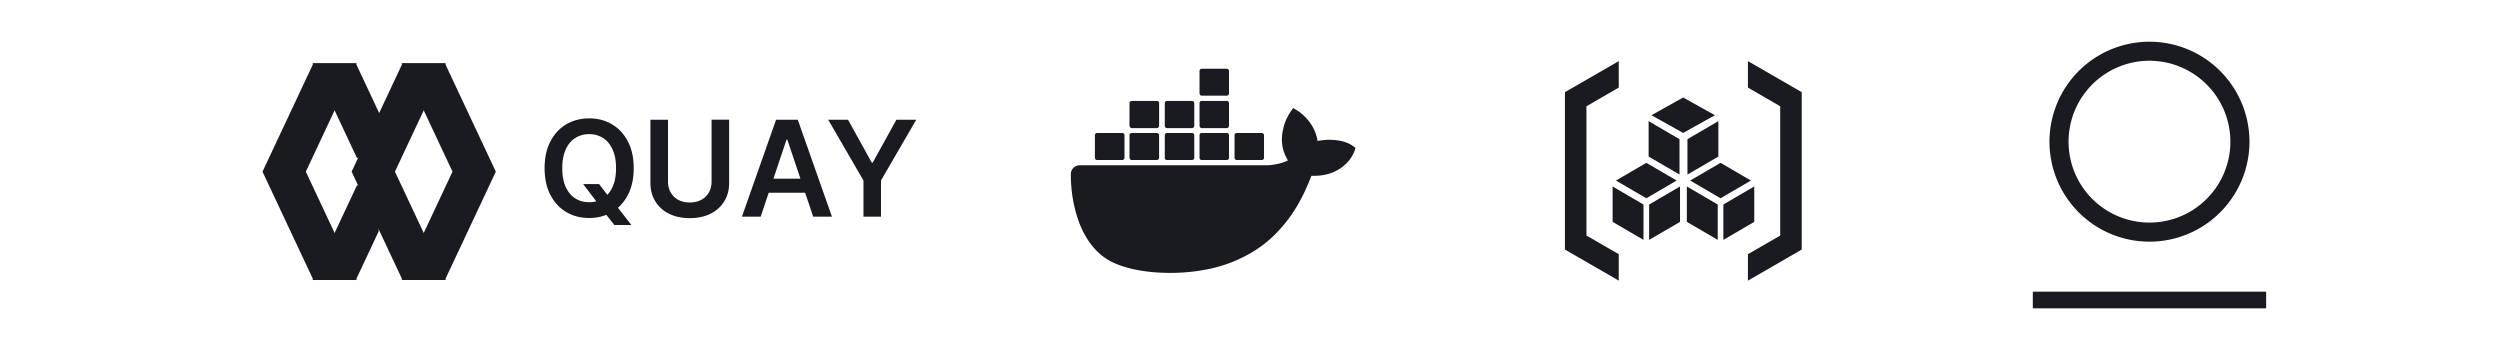 <svg width="300" height="41" fill="none" xmlns="http://www.w3.org/2000/svg"><g clip-path="url('#clip0_614_93')" fill="#1A1B21"><path d="m53.393 7.599 6.107 13-6.107 13h-5.199l6.107-13-6.107-13h5.2Zm-9.899 11.044 2.205-4.214-.252-.98-2.748-5.85H37.5l5.347 11.383.647-.339Zm1.953 8.234-1.905-4.318-.695-.343L37.5 33.6h5.199l2.748-5.85v-.872Z"/><path d="m48.301 33.599-6.107-13 6.107-13H53.5l-6.107 13 6.107 13h-5.199Zm-10.694 0-6.107-13 6.107-13h5.199l-6.107 13 6.107 13h-5.2ZM69.983 22.09h1.909l1.13 1.467.807.954L75.767 27h-2.045l-1.319-1.67-.562-.796-1.858-2.443Zm6.063-1.908c0 1.254-.235 2.328-.705 3.221-.466.89-1.102 1.572-1.91 2.046-.802.473-1.713.71-2.732.71-1.02 0-1.932-.237-2.739-.71-.803-.477-1.44-1.161-1.909-2.051-.466-.894-.699-1.966-.699-3.216 0-1.254.233-2.326.7-3.216.469-.894 1.105-1.578 1.908-2.051.807-.474 1.72-.71 2.739-.71s1.93.236 2.733.71c.807.473 1.443 1.157 1.909 2.05.47.891.705 1.963.705 3.217Zm-2.12 0c0-.883-.138-1.627-.415-2.233-.272-.61-.651-1.07-1.136-1.38-.485-.315-1.044-.472-1.676-.472-.633 0-1.191.157-1.676.471-.485.31-.866.771-1.142 1.38-.273.607-.41 1.351-.41 2.234 0 .882.137 1.629.41 2.239.276.605.657 1.066 1.142 1.38.485.31 1.043.466 1.676.466.632 0 1.191-.155 1.676-.466.485-.314.864-.774 1.136-1.38.277-.61.415-1.357.415-2.24Zm11.463-5.818h2.108v7.602c0 .833-.197 1.566-.59 2.199-.39.632-.94 1.127-1.648 1.483-.709.352-1.537.528-2.483.528-.951 0-1.78-.176-2.49-.528-.707-.356-1.257-.85-1.647-1.483-.39-.633-.585-1.366-.585-2.2v-7.601h2.108v7.426c0 .485.106.916.318 1.295.216.379.52.676.91.892.39.212.852.319 1.386.319.534 0 .996-.107 1.386-.319.394-.216.697-.513.909-.892.212-.379.318-.81.318-1.295v-7.426ZM91.283 26h-2.25l4.096-11.636h2.602L99.834 26h-2.25l-3.108-9.25h-.091L91.283 26Zm.073-4.563h6.137v1.694h-6.136v-1.694Zm8.028-7.073h2.38l2.847 5.147h.113l2.847-5.147h2.381l-4.233 7.295V26h-2.103v-4.34l-4.233-7.296ZM162.342 17.51c-.102-.068-.957-.734-2.802-.734-.478 0-.956.051-1.435.137-.358-2.392-2.357-3.605-2.442-3.656l-.496-.29-.307.46c-.41.616-.735 1.316-.872 2.033-.341 1.367-.136 2.665.564 3.776-.837.478-2.204.598-2.494.598h-22.499c-.581 0-1.059.478-1.059 1.076 0 1.965.307 3.93.991 5.774.769 2.033 1.93 3.536 3.416 4.459 1.675 1.025 4.425 1.606 7.551 1.606 1.35 0 2.751-.12 4.135-.376a16.854 16.854 0 0 0 5.449-1.982 14.172 14.172 0 0 0 3.707-3.058c1.794-1.998 2.853-4.27 3.622-6.235h.324c1.948 0 3.161-.786 3.827-1.452.444-.41.769-.906 1.008-1.486l.137-.41-.325-.24Zm-30.682 1.692h3.007a.28.28 0 0 0 .273-.274V16.23a.28.28 0 0 0-.273-.273h-3.007a.27.27 0 0 0-.273.273v2.7c.017.153.12.273.273.273Zm4.152 0h3.006c.137 0 .274-.12.274-.274V16.23a.281.281 0 0 0-.274-.273h-3.006a.27.27 0 0 0-.274.273v2.7c.017.153.12.273.274.273Zm4.219 0h2.99c.171 0 .29-.12.29-.274V16.23c0-.136-.102-.273-.29-.273h-2.99c-.136 0-.256.12-.256.273v2.7c0 .153.103.273.256.273Zm4.169 0h3.023c.137 0 .257-.12.257-.274V16.23c0-.136-.103-.273-.257-.273H144.2c-.137 0-.257.12-.257.273v2.7c0 .153.12.273.257.273Zm-8.388-3.827h3.006c.137 0 .274-.154.274-.307v-2.683a.27.27 0 0 0-.274-.273h-3.006c-.154 0-.274.103-.274.273v2.683c.017.153.12.307.274.307Zm4.219 0h2.99c.171 0 .29-.154.29-.307v-2.683c0-.153-.102-.273-.29-.273h-2.99c-.136 0-.256.103-.256.273v2.683c0 .153.103.307.256.307Zm4.169 0h3.023c.137 0 .257-.154.257-.307v-2.683c0-.153-.12-.273-.257-.273H144.2c-.137 0-.257.103-.257.273v2.683c0 .153.12.307.257.307Zm0-3.895h3.023c.137 0 .257-.12.257-.273V8.542c0-.171-.12-.29-.257-.29H144.2c-.137 0-.257.102-.257.29v2.665c0 .136.12.273.257.273Zm4.202 7.722h3.007a.27.27 0 0 0 .273-.274V16.23a.281.281 0 0 0-.273-.273h-3.007c-.137 0-.256.12-.256.273v2.7c0 .153.119.273.256.273Z"/><path fill-rule="evenodd" clip-rule="evenodd" d="M194.251 7.333v3.175l-3.877 2.246v15.513l3.877 2.236v3.172l-6.459-3.729V11.06l6.459-3.727Zm15.499 0 6.457 3.727v18.886l-6.457 3.729v-3.172l3.875-2.236V12.754l-3.875-2.246V7.333ZM201.98 11.7l-3.807 2.126 3.807 2.127 3.807-2.127-3.807-2.126ZM202.493 20.949l3.708-2.164v-4.25l-3.708 2.169v4.245ZM201.541 16.704l-3.707-2.168v4.248l3.707 2.163v-4.243Z"/><path fill-rule="evenodd" clip-rule="evenodd" d="m197.558 19.539-3.643 2.126 3.643 2.127 3.642-2.127-3.642-2.126ZM197.895 28.788l3.707-2.164v-4.249l-3.707 2.168v4.245ZM197.22 24.544l-3.708-2.169v4.248l3.708 2.163v-4.242ZM206.466 19.539l-3.642 2.126 3.642 2.127 3.642-2.127-3.642-2.126ZM206.803 28.788l3.708-2.164v-4.249l-3.708 2.168v4.245ZM206.129 24.544l-3.708-2.169v4.248l3.708 2.163v-4.242Z"/><g clip-path="url('#clip1_614_93')"><path d="M243.937 35h28v2h-28v-2ZM257.937 29a11.998 11.998 0 0 1-11.77-14.341A12.001 12.001 0 0 1 269.937 17a12.008 12.008 0 0 1-12 12Zm0-21.71a9.71 9.71 0 0 0-9.523 11.604 9.704 9.704 0 0 0 7.628 7.629A9.71 9.71 0 0 0 267.646 17a9.724 9.724 0 0 0-9.709-9.71Z"/></g></g><defs><clipPath id="clip0_614_93"><path fill="#fff" d="M0 0h300v41H0z"/></clipPath><clipPath id="clip1_614_93"><path fill="#fff" transform="translate(237.5)" d="M0 0h41v41H0z"/></clipPath></defs></svg>